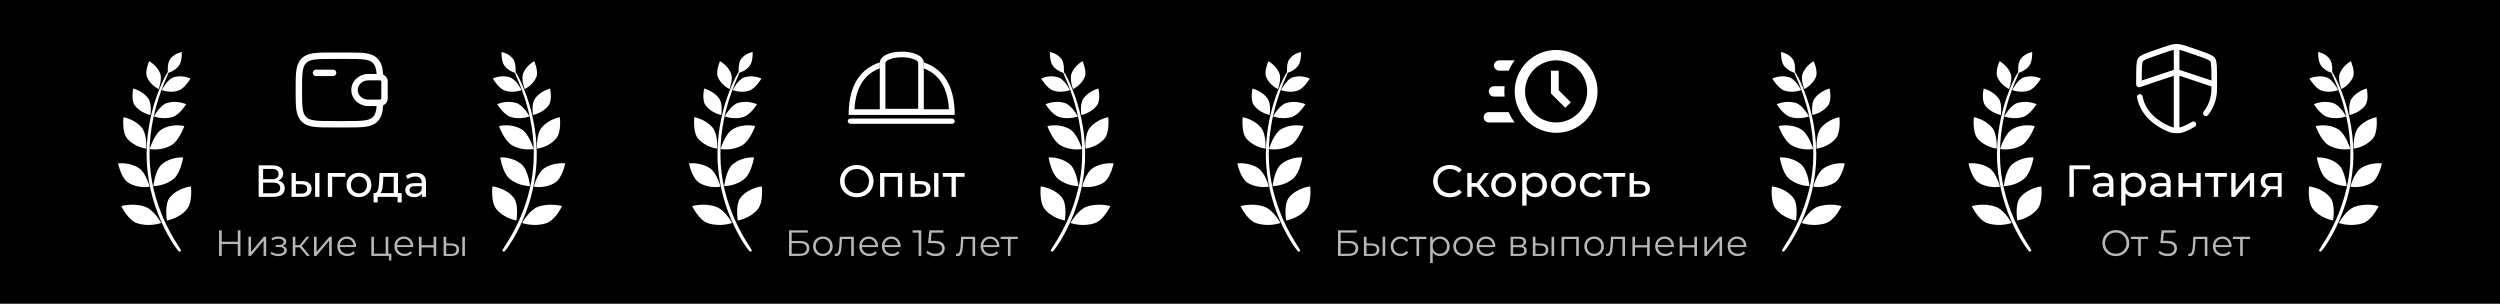 <svg xmlns="http://www.w3.org/2000/svg" width="889" height="108" viewBox="0 0 889 108" fill="none"><rect width="889" height="108" fill="black"></rect><g clip-path="url(#clip0_1441_615)"><path d="M60.044 25.323C60.086 25.346 60.064 25.65 59.411 27.142C59.003 28.076 57.656 31.058 56.411 34.909C54.533 40.713 52.73 48.849 53.282 58.07C53.296 58.294 53.31 58.517 53.326 58.738C53.908 66.795 56.31 74.195 59.382 80.416C61.144 83.984 62.841 86.569 63.536 87.641C64.326 88.859 64.404 89.046 64.325 89.171C64.287 89.232 64.154 89.333 64.128 89.353C64.1 89.374 63.971 89.474 63.898 89.493C63.75 89.532 63.529 89.427 62.643 88.229C61.826 87.122 60.136 84.603 58.326 80.909C55.217 74.561 52.862 67.017 52.273 58.81C52.258 58.585 52.242 58.358 52.228 58.129C51.674 48.752 53.564 40.472 55.564 34.641C56.944 30.616 58.31 27.934 58.887 26.895C59.729 25.379 60.017 25.307 60.044 25.323Z" fill="white"></path><path d="M57.52 32.018C57.52 32.018 60.453 33.241 63.468 32.215C65.731 31.444 67.751 27.932 67.751 27.932C67.751 27.932 64.917 26.496 61.735 27.488C59.454 28.2 57.52 32.018 57.52 32.018Z" fill="white"></path><path d="M59.69 25.924C59.69 25.924 62.108 25.403 63.644 23.335C64.797 21.782 64.651 18.5 64.651 18.5C64.651 18.5 62.208 18.832 60.549 20.954C59.36 22.475 59.69 25.924 59.69 25.924Z" fill="white"></path><path d="M53.036 21.761C53.036 21.761 55.806 23.229 56.939 26.047C57.79 28.162 56.428 31.668 56.428 31.668C56.428 31.668 53.561 30.395 52.296 27.474C51.39 25.379 53.036 21.761 53.036 21.761Z" fill="white"></path><path d="M54.727 41.39C54.727 41.39 58.015 42.684 61.394 41.598C63.931 40.783 66.194 37.067 66.194 37.067C66.194 37.067 63.018 35.548 59.452 36.598C56.895 37.35 54.727 41.39 54.727 41.39Z" fill="white"></path><path d="M47.4 31.481C47.4 31.481 50.78 32.327 52.694 34.962C54.131 36.939 53.484 40.886 53.484 40.886C53.484 40.886 50.044 40.265 47.962 37.555C46.468 35.612 47.4 31.481 47.4 31.481Z" fill="white"></path><path d="M53.231 52.98C53.231 52.98 57.292 53.797 60.959 51.634C63.713 50.01 65.544 44.848 65.544 44.848C65.544 44.848 61.564 43.724 57.673 45.887C54.883 47.438 53.231 52.98 53.231 52.98Z" fill="white"></path><path d="M43.909 41.664C43.909 41.664 47.938 42.348 50.456 45.458C52.347 47.792 52.03 52.851 52.03 52.851C52.03 52.851 47.957 52.458 45.234 49.272C43.281 46.988 43.909 41.664 43.909 41.664Z" fill="white"></path><path d="M54.537 66.173C54.537 66.173 58.683 66.252 61.883 63.473C64.285 61.386 65.117 55.985 65.117 55.985C65.117 55.985 60.994 55.589 57.574 58.408C55.122 60.429 54.537 66.173 54.537 66.173Z" fill="white"></path><path d="M42 58.097C42 58.097 46.053 57.568 49.416 59.794C51.94 61.465 53.2 66.383 53.2 66.383C53.2 66.383 49.195 67.203 45.614 64.964C43.046 63.359 42 58.097 42 58.097Z" fill="white"></path><path d="M59.359 78.41C59.359 78.41 63.868 77.672 66.538 74.302C68.542 71.772 67.903 66.285 67.903 66.285C67.903 66.285 63.329 66.707 60.432 70.159C58.356 72.635 59.359 78.41 59.359 78.41Z" fill="white"></path><path d="M43.143 73.289C43.143 73.289 47.487 72.001 51.688 73.546C54.842 74.707 57.332 79.291 57.332 79.291C57.332 79.291 53.106 80.856 48.662 79.339C45.475 78.252 43.143 73.289 43.143 73.289Z" fill="white"></path></g><path fill-rule="evenodd" clip-rule="evenodd" d="M118.369 18.674H123.108C125.907 18.674 128.125 18.674 129.859 18.907C131.644 19.148 133.089 19.654 134.23 20.793C135.637 22.201 136.087 24.087 136.25 26.534C137.128 26.919 137.792 27.737 137.864 28.773C137.871 28.866 137.871 28.965 137.871 29.056V34.944C137.871 35.035 137.871 35.134 137.865 35.225C137.792 36.261 137.128 37.08 136.25 37.467C136.087 39.913 135.637 41.798 134.23 43.207C133.089 44.346 131.644 44.852 129.859 45.092C128.123 45.325 125.907 45.325 123.108 45.325H118.369C115.57 45.325 113.352 45.325 111.618 45.092C109.833 44.852 108.388 44.346 107.247 43.207C106.108 42.066 105.602 40.621 105.362 38.836C105.129 37.1 105.129 34.884 105.129 32.085V31.915C105.129 29.116 105.129 26.898 105.362 25.163C105.602 23.379 106.108 21.933 107.247 20.793C108.388 19.654 109.833 19.148 111.618 18.907C113.354 18.674 115.57 18.674 118.369 18.674ZM133.939 37.711H130.988C127.721 37.711 124.925 35.231 124.925 32C124.925 28.768 127.721 26.289 130.986 26.289H133.938C133.764 24.247 133.373 23.167 132.613 22.409C131.969 21.764 131.085 21.378 129.553 21.172C127.989 20.962 125.926 20.959 123.021 20.959H118.453C115.548 20.959 113.486 20.962 111.919 21.172C110.389 21.378 109.506 21.764 108.861 22.409C108.217 23.053 107.83 23.936 107.625 25.468C107.415 27.034 107.412 29.096 107.412 32C107.412 34.904 107.415 36.966 107.625 38.533C107.83 40.064 108.217 40.947 108.861 41.591C109.506 42.235 110.389 42.622 111.921 42.828C113.486 43.038 115.548 43.041 118.453 43.041H123.021C125.926 43.041 127.989 43.038 129.555 42.828C131.085 42.622 131.969 42.235 132.613 41.591C133.373 40.833 133.766 39.755 133.939 37.711ZM111.22 25.908C111.22 25.605 111.341 25.315 111.555 25.101C111.769 24.886 112.06 24.766 112.363 24.766H118.454C118.757 24.766 119.048 24.886 119.262 25.101C119.476 25.315 119.596 25.605 119.596 25.908C119.596 26.211 119.476 26.502 119.262 26.716C119.048 26.93 118.757 27.05 118.454 27.05H112.363C112.06 27.05 111.769 26.93 111.555 26.716C111.341 26.502 111.22 26.211 111.22 25.908ZM135.091 28.573H130.988C128.819 28.573 127.209 30.186 127.209 32C127.209 33.814 128.819 35.426 130.986 35.426H135.126C135.439 35.407 135.575 35.195 135.586 35.067V28.933C135.575 28.805 135.439 28.593 135.126 28.575H135.089L135.091 28.573Z" fill="white"></path><path d="M91.978 70V58.8H96.794C98.01 58.8 98.965 59.045 99.658 59.536C100.352 60.027 100.698 60.741 100.698 61.68C100.698 62.597 100.368 63.301 99.706 63.792C99.045 64.272 98.176 64.512 97.098 64.512L97.386 64.032C98.634 64.032 99.589 64.283 100.25 64.784C100.922 65.275 101.258 65.995 101.258 66.944C101.258 67.904 100.906 68.656 100.202 69.2C99.509 69.733 98.474 70 97.098 70H91.978ZM93.562 68.736H97.066C97.92 68.736 98.56 68.581 98.986 68.272C99.424 67.952 99.642 67.467 99.642 66.816C99.642 66.165 99.424 65.691 98.986 65.392C98.56 65.093 97.92 64.944 97.066 64.944H93.562V68.736ZM93.562 63.728H96.682C97.461 63.728 98.053 63.573 98.458 63.264C98.874 62.955 99.082 62.501 99.082 61.904C99.082 61.296 98.874 60.837 98.458 60.528C98.053 60.219 97.461 60.064 96.682 60.064H93.562V63.728ZM112.06 70V61.52H113.596V70H112.06ZM107.5 64.4C108.577 64.411 109.393 64.656 109.948 65.136C110.513 65.616 110.796 66.293 110.796 67.168C110.796 68.085 110.486 68.795 109.868 69.296C109.26 69.787 108.385 70.027 107.244 70.016L103.676 70V61.52H105.212V64.384L107.5 64.4ZM107.132 68.848C107.814 68.859 108.337 68.72 108.7 68.432C109.062 68.144 109.244 67.717 109.244 67.152C109.244 66.597 109.062 66.192 108.7 65.936C108.348 65.68 107.825 65.547 107.132 65.536L105.212 65.504V68.832L107.132 68.848ZM116.582 70V61.52H122.822V62.864H117.75L118.118 62.512V70H116.582ZM127.651 70.096C126.798 70.096 126.041 69.909 125.379 69.536C124.718 69.163 124.195 68.651 123.811 68C123.427 67.339 123.235 66.592 123.235 65.76C123.235 64.917 123.427 64.171 123.811 63.52C124.195 62.869 124.718 62.363 125.379 62C126.041 61.627 126.798 61.44 127.651 61.44C128.494 61.44 129.246 61.627 129.907 62C130.579 62.363 131.102 62.869 131.475 63.52C131.859 64.16 132.051 64.907 132.051 65.76C132.051 66.603 131.859 67.349 131.475 68C131.102 68.651 130.579 69.163 129.907 69.536C129.246 69.909 128.494 70.096 127.651 70.096ZM127.651 68.752C128.195 68.752 128.681 68.629 129.107 68.384C129.545 68.139 129.886 67.792 130.131 67.344C130.377 66.885 130.499 66.357 130.499 65.76C130.499 65.152 130.377 64.629 130.131 64.192C129.886 63.744 129.545 63.397 129.107 63.152C128.681 62.907 128.195 62.784 127.651 62.784C127.107 62.784 126.622 62.907 126.195 63.152C125.769 63.397 125.427 63.744 125.171 64.192C124.915 64.629 124.787 65.152 124.787 65.76C124.787 66.357 124.915 66.885 125.171 67.344C125.427 67.792 125.769 68.139 126.195 68.384C126.622 68.629 127.107 68.752 127.651 68.752ZM139.999 69.28V62.864H136.319L136.239 64.496C136.217 65.029 136.18 65.547 136.127 66.048C136.084 66.539 136.009 66.992 135.903 67.408C135.807 67.824 135.663 68.165 135.471 68.432C135.279 68.699 135.023 68.864 134.703 68.928L133.183 68.656C133.513 68.667 133.78 68.56 133.983 68.336C134.185 68.101 134.34 67.781 134.447 67.376C134.564 66.971 134.649 66.512 134.703 66C134.756 65.477 134.799 64.939 134.831 64.384L134.959 61.52H141.535V69.28H139.999ZM132.847 71.968V68.656H142.831V71.968H141.391V70H134.303V71.968H132.847ZM150.032 70V68.208L149.952 67.872V64.816C149.952 64.165 149.76 63.664 149.376 63.312C149.002 62.949 148.437 62.768 147.68 62.768C147.178 62.768 146.688 62.853 146.208 63.024C145.728 63.184 145.322 63.403 144.992 63.68L144.352 62.528C144.789 62.176 145.312 61.909 145.92 61.728C146.538 61.536 147.184 61.44 147.856 61.44C149.018 61.44 149.914 61.723 150.544 62.288C151.173 62.853 151.488 63.717 151.488 64.88V70H150.032ZM147.248 70.096C146.618 70.096 146.064 69.989 145.584 69.776C145.114 69.563 144.752 69.269 144.496 68.896C144.24 68.512 144.112 68.08 144.112 67.6C144.112 67.141 144.218 66.725 144.432 66.352C144.656 65.979 145.013 65.68 145.504 65.456C146.005 65.232 146.677 65.12 147.52 65.12H150.208V66.224H147.584C146.816 66.224 146.298 66.352 146.032 66.608C145.765 66.864 145.632 67.173 145.632 67.536C145.632 67.952 145.797 68.288 146.128 68.544C146.458 68.789 146.917 68.912 147.504 68.912C148.08 68.912 148.581 68.784 149.008 68.528C149.445 68.272 149.76 67.899 149.952 67.408L150.256 68.464C150.053 68.965 149.696 69.365 149.184 69.664C148.672 69.952 148.026 70.096 147.248 70.096Z" fill="white"></path><path d="M84.552 81.9H85.501V91H84.552V81.9ZM78.858 91H77.896V81.9H78.858V91ZM84.643 86.801H78.754V85.956H84.643V86.801ZM88.352 91V84.175H89.275V89.596L93.838 84.175H94.657V91H93.734V85.566L89.184 91H88.352ZM98.995 91.078C98.501 91.078 98.011 91.009 97.526 90.87C97.041 90.731 96.612 90.519 96.239 90.233L96.538 89.544C96.868 89.787 97.249 89.973 97.682 90.103C98.115 90.224 98.544 90.285 98.969 90.285C99.394 90.276 99.762 90.216 100.074 90.103C100.386 89.99 100.629 89.834 100.802 89.635C100.975 89.436 101.062 89.21 101.062 88.959C101.062 88.595 100.897 88.313 100.568 88.114C100.239 87.906 99.788 87.802 99.216 87.802H98.046V87.126H99.151C99.489 87.126 99.788 87.083 100.048 86.996C100.308 86.909 100.507 86.784 100.646 86.619C100.793 86.454 100.867 86.259 100.867 86.034C100.867 85.791 100.78 85.583 100.607 85.41C100.442 85.237 100.213 85.107 99.918 85.02C99.624 84.933 99.29 84.89 98.917 84.89C98.579 84.899 98.228 84.951 97.864 85.046C97.5 85.133 97.141 85.267 96.785 85.449L96.525 84.734C96.924 84.526 97.318 84.37 97.708 84.266C98.107 84.153 98.505 84.097 98.904 84.097C99.45 84.08 99.94 84.145 100.373 84.292C100.815 84.439 101.166 84.652 101.426 84.929C101.686 85.198 101.816 85.523 101.816 85.904C101.816 86.242 101.712 86.537 101.504 86.788C101.296 87.039 101.019 87.234 100.672 87.373C100.325 87.512 99.931 87.581 99.489 87.581L99.528 87.334C100.308 87.334 100.915 87.486 101.348 87.789C101.79 88.092 102.011 88.504 102.011 89.024C102.011 89.431 101.877 89.791 101.608 90.103C101.339 90.406 100.975 90.645 100.516 90.818C100.065 90.991 99.558 91.078 98.995 91.078ZM109.111 91L106.303 87.62L107.07 87.165L110.203 91H109.111ZM104.106 91V84.175H105.029V91H104.106ZM104.743 87.958V87.165H106.94V87.958H104.743ZM107.148 87.685L106.29 87.555L109.007 84.175H110.008L107.148 87.685ZM111.66 91V84.175H112.583V89.596L117.146 84.175H117.965V91H117.042V85.566L112.492 91H111.66ZM123.535 91.065C122.825 91.065 122.201 90.918 121.663 90.623C121.126 90.32 120.706 89.908 120.402 89.388C120.099 88.859 119.947 88.257 119.947 87.581C119.947 86.905 120.09 86.307 120.376 85.787C120.671 85.267 121.07 84.86 121.572 84.565C122.084 84.262 122.656 84.11 123.288 84.11C123.93 84.11 124.497 84.257 124.991 84.552C125.494 84.838 125.888 85.245 126.174 85.774C126.46 86.294 126.603 86.896 126.603 87.581C126.603 87.624 126.599 87.672 126.59 87.724C126.59 87.767 126.59 87.815 126.59 87.867H120.649V87.178H126.096L125.732 87.451C125.732 86.957 125.624 86.519 125.407 86.138C125.199 85.748 124.913 85.445 124.549 85.228C124.185 85.011 123.765 84.903 123.288 84.903C122.82 84.903 122.4 85.011 122.027 85.228C121.655 85.445 121.364 85.748 121.156 86.138C120.948 86.528 120.844 86.974 120.844 87.477V87.62C120.844 88.14 120.957 88.599 121.182 88.998C121.416 89.388 121.737 89.696 122.144 89.921C122.56 90.138 123.033 90.246 123.561 90.246C123.977 90.246 124.363 90.172 124.718 90.025C125.082 89.878 125.394 89.652 125.654 89.349L126.174 89.947C125.871 90.311 125.49 90.588 125.03 90.779C124.58 90.97 124.081 91.065 123.535 91.065ZM132.049 91V84.175H132.972V90.194H137.145V84.175H138.068V91H132.049ZM138.302 92.651V90.922L138.536 91H137.145V90.194H139.173V92.651H138.302ZM143.861 91.065C143.15 91.065 142.526 90.918 141.989 90.623C141.451 90.32 141.031 89.908 140.728 89.388C140.424 88.859 140.273 88.257 140.273 87.581C140.273 86.905 140.416 86.307 140.702 85.787C140.996 85.267 141.395 84.86 141.898 84.565C142.409 84.262 142.981 84.11 143.614 84.11C144.255 84.11 144.823 84.257 145.317 84.552C145.819 84.838 146.214 85.245 146.5 85.774C146.786 86.294 146.929 86.896 146.929 87.581C146.929 87.624 146.924 87.672 146.916 87.724C146.916 87.767 146.916 87.815 146.916 87.867H140.975V87.178H146.422L146.058 87.451C146.058 86.957 145.949 86.519 145.733 86.138C145.525 85.748 145.239 85.445 144.875 85.228C144.511 85.011 144.09 84.903 143.614 84.903C143.146 84.903 142.725 85.011 142.353 85.228C141.98 85.445 141.69 85.748 141.482 86.138C141.274 86.528 141.17 86.974 141.17 87.477V87.62C141.17 88.14 141.282 88.599 141.508 88.998C141.742 89.388 142.062 89.696 142.47 89.921C142.886 90.138 143.358 90.246 143.887 90.246C144.303 90.246 144.688 90.172 145.044 90.025C145.408 89.878 145.72 89.652 145.98 89.349L146.5 89.947C146.196 90.311 145.815 90.588 145.356 90.779C144.905 90.97 144.407 91.065 143.861 91.065ZM148.972 91V84.175H149.895V87.191H154.198V84.175H155.121V91H154.198V87.984H149.895V91H148.972ZM164.4 91V84.175H165.323V91H164.4ZM160.617 86.58C161.475 86.589 162.129 86.779 162.58 87.152C163.031 87.525 163.256 88.062 163.256 88.764C163.256 89.492 163.013 90.051 162.528 90.441C162.043 90.831 161.349 91.022 160.448 91.013L157.744 91V84.175H158.667V86.554L160.617 86.58ZM160.383 90.311C161.024 90.32 161.505 90.194 161.826 89.934C162.155 89.665 162.32 89.275 162.32 88.764C162.32 88.253 162.16 87.88 161.839 87.646C161.518 87.403 161.033 87.278 160.383 87.269L158.667 87.243V90.285L160.383 90.311Z" fill="#B8B8B8"></path><g clip-path="url(#clip1_1441_615)"><path d="M182.956 25.323C182.914 25.346 182.936 25.65 183.589 27.142C183.997 28.076 185.344 31.058 186.589 34.909C188.467 40.713 190.27 48.849 189.718 58.07C189.704 58.294 189.69 58.517 189.674 58.738C189.092 66.795 186.69 74.195 183.618 80.416C181.856 83.984 180.159 86.569 179.464 87.641C178.674 88.859 178.596 89.046 178.675 89.171C178.713 89.232 178.845 89.333 178.872 89.353C178.9 89.374 179.029 89.474 179.102 89.493C179.25 89.532 179.471 89.427 180.357 88.229C181.174 87.122 182.864 84.603 184.674 80.909C187.783 74.561 190.138 67.017 190.727 58.81C190.742 58.585 190.758 58.358 190.772 58.129C191.326 48.752 189.436 40.472 187.436 34.641C186.056 30.616 184.69 27.934 184.113 26.895C183.271 25.379 182.983 25.307 182.956 25.323Z" fill="white"></path><path d="M185.48 32.018C185.48 32.018 182.547 33.241 179.532 32.215C177.269 31.444 175.249 27.932 175.249 27.932C175.249 27.932 178.083 26.496 181.265 27.488C183.546 28.2 185.48 32.018 185.48 32.018Z" fill="white"></path><path d="M183.31 25.924C183.31 25.924 180.891 25.403 179.356 23.335C178.203 21.782 178.349 18.5 178.349 18.5C178.349 18.5 180.792 18.832 182.451 20.954C183.64 22.475 183.31 25.924 183.31 25.924Z" fill="white"></path><path d="M189.964 21.761C189.964 21.761 187.194 23.229 186.061 26.047C185.21 28.162 186.572 31.668 186.572 31.668C186.572 31.668 189.439 30.395 190.704 27.474C191.61 25.379 189.964 21.761 189.964 21.761Z" fill="white"></path><path d="M188.273 41.39C188.273 41.39 184.985 42.684 181.606 41.598C179.069 40.783 176.806 37.067 176.806 37.067C176.806 37.067 179.982 35.548 183.548 36.598C186.105 37.35 188.273 41.39 188.273 41.39Z" fill="white"></path><path d="M195.6 31.481C195.6 31.481 192.22 32.327 190.306 34.962C188.869 36.939 189.516 40.886 189.516 40.886C189.516 40.886 192.956 40.265 195.039 37.555C196.532 35.612 195.6 31.481 195.6 31.481Z" fill="white"></path><path d="M189.769 52.98C189.769 52.98 185.708 53.797 182.04 51.634C179.287 50.01 177.456 44.848 177.456 44.848C177.456 44.848 181.436 43.724 185.327 45.887C188.117 47.438 189.769 52.98 189.769 52.98Z" fill="white"></path><path d="M199.091 41.664C199.091 41.664 195.063 42.348 192.544 45.458C190.653 47.792 190.97 52.851 190.97 52.851C190.97 52.851 195.043 52.458 197.766 49.272C199.719 46.988 199.091 41.664 199.091 41.664Z" fill="white"></path><path d="M188.463 66.173C188.463 66.173 184.317 66.252 181.117 63.473C178.715 61.386 177.883 55.985 177.883 55.985C177.883 55.985 182.006 55.589 185.426 58.408C187.878 60.429 188.463 66.173 188.463 66.173Z" fill="white"></path><path d="M201 58.097C201 58.097 196.947 57.568 193.584 59.794C191.06 61.465 189.8 66.383 189.8 66.383C189.8 66.383 193.805 67.203 197.386 64.964C199.954 63.359 201 58.097 201 58.097Z" fill="white"></path><path d="M183.64 78.41C183.64 78.41 179.132 77.672 176.462 74.302C174.458 71.772 175.097 66.285 175.097 66.285C175.097 66.285 179.671 66.707 182.568 70.159C184.644 72.635 183.64 78.41 183.64 78.41Z" fill="white"></path><path d="M199.857 73.289C199.857 73.289 195.513 72.001 191.312 73.546C188.158 74.707 185.668 79.291 185.668 79.291C185.668 79.291 189.893 80.856 194.338 79.339C197.525 78.252 199.857 73.289 199.857 73.289Z" fill="white"></path></g><g clip-path="url(#clip2_1441_615)"><path d="M263.044 25.323C263.086 25.346 263.064 25.65 262.411 27.142C262.003 28.076 260.656 31.058 259.411 34.909C257.533 40.713 255.73 48.849 256.282 58.07C256.296 58.294 256.31 58.517 256.326 58.738C256.908 66.795 259.31 74.195 262.382 80.416C264.144 83.984 265.841 86.569 266.536 87.641C267.326 88.859 267.404 89.046 267.325 89.171C267.287 89.232 267.155 89.333 267.128 89.353C267.1 89.374 266.971 89.474 266.898 89.493C266.75 89.532 266.529 89.427 265.643 88.229C264.826 87.122 263.136 84.603 261.326 80.909C258.217 74.561 255.862 67.017 255.273 58.81C255.258 58.585 255.242 58.358 255.228 58.129C254.674 48.752 256.564 40.472 258.564 34.641C259.944 30.616 261.31 27.934 261.887 26.895C262.729 25.379 263.017 25.307 263.044 25.323Z" fill="white"></path><path d="M260.52 32.018C260.52 32.018 263.453 33.241 266.468 32.215C268.731 31.444 270.751 27.932 270.751 27.932C270.751 27.932 267.917 26.496 264.735 27.488C262.454 28.2 260.52 32.018 260.52 32.018Z" fill="white"></path><path d="M262.69 25.924C262.69 25.924 265.109 25.403 266.644 23.335C267.797 21.782 267.651 18.5 267.651 18.5C267.651 18.5 265.208 18.832 263.549 20.954C262.36 22.475 262.69 25.924 262.69 25.924Z" fill="white"></path><path d="M256.036 21.761C256.036 21.761 258.806 23.229 259.939 26.047C260.79 28.162 259.428 31.668 259.428 31.668C259.428 31.668 256.561 30.395 255.296 27.474C254.39 25.379 256.036 21.761 256.036 21.761Z" fill="white"></path><path d="M257.727 41.39C257.727 41.39 261.015 42.684 264.394 41.598C266.931 40.783 269.194 37.067 269.194 37.067C269.194 37.067 266.018 35.548 262.452 36.598C259.895 37.35 257.727 41.39 257.727 41.39Z" fill="white"></path><path d="M250.4 31.481C250.4 31.481 253.78 32.327 255.694 34.962C257.131 36.939 256.484 40.886 256.484 40.886C256.484 40.886 253.044 40.265 250.961 37.555C249.468 35.612 250.4 31.481 250.4 31.481Z" fill="white"></path><path d="M256.231 52.98C256.231 52.98 260.292 53.797 263.96 51.634C266.713 50.01 268.544 44.848 268.544 44.848C268.544 44.848 264.564 43.724 260.673 45.887C257.883 47.438 256.231 52.98 256.231 52.98Z" fill="white"></path><path d="M246.909 41.664C246.909 41.664 250.937 42.348 253.456 45.458C255.347 47.792 255.03 52.851 255.03 52.851C255.03 52.851 250.957 52.458 248.234 49.272C246.281 46.988 246.909 41.664 246.909 41.664Z" fill="white"></path><path d="M257.537 66.173C257.537 66.173 261.683 66.252 264.883 63.473C267.285 61.386 268.117 55.985 268.117 55.985C268.117 55.985 263.994 55.589 260.574 58.408C258.122 60.429 257.537 66.173 257.537 66.173Z" fill="white"></path><path d="M245 58.097C245 58.097 249.053 57.568 252.416 59.794C254.94 61.465 256.2 66.383 256.2 66.383C256.2 66.383 252.195 67.203 248.614 64.964C246.046 63.359 245 58.097 245 58.097Z" fill="white"></path><path d="M262.36 78.41C262.36 78.41 266.868 77.672 269.538 74.302C271.542 71.772 270.903 66.285 270.903 66.285C270.903 66.285 266.329 66.707 263.432 70.159C261.356 72.635 262.36 78.41 262.36 78.41Z" fill="white"></path><path d="M246.143 73.289C246.143 73.289 250.487 72.001 254.688 73.546C257.842 74.707 260.332 79.291 260.332 79.291C260.332 79.291 256.107 80.856 251.662 79.339C248.475 78.252 246.143 73.289 246.143 73.289Z" fill="white"></path></g><path fill-rule="evenodd" clip-rule="evenodd" d="M312.852 24.297V22.177C305.344 24.645 302.26 30.982 301.83 38.864C301.794 39.52 301.777 40.188 301.777 40.864H303.777H337.5H339.5C339.5 40.188 339.483 39.52 339.447 38.864C339.019 31.01 335.955 24.691 328.507 22.205V24.328C330.805 25.206 332.532 26.495 333.823 28.049C336.033 30.709 337.186 34.407 337.444 38.864H303.833C304.091 34.407 305.244 30.709 307.454 28.049C308.76 26.477 310.513 25.175 312.852 24.297Z" fill="white"></path><path d="M313.852 39.683V22.342C313.852 21.604 314.38 20.871 315.709 20.271C317.009 19.683 318.815 19.365 320.679 19.365C322.543 19.365 324.349 19.683 325.649 20.271C326.978 20.871 327.507 21.604 327.507 22.342V39.683H313.852Z" stroke="white" stroke-width="2"></path><rect x="301.452" y="42.16" width="38.048" height="1.865" rx="0.933" fill="white"></rect><path d="M304.69 70.128C303.837 70.128 303.042 69.984 302.306 69.696C301.581 69.408 300.952 69.008 300.418 68.496C299.885 67.973 299.469 67.365 299.17 66.672C298.872 65.979 298.722 65.221 298.722 64.4C298.722 63.579 298.872 62.821 299.17 62.128C299.469 61.435 299.885 60.832 300.418 60.32C300.952 59.797 301.581 59.392 302.306 59.104C303.032 58.816 303.826 58.672 304.69 58.672C305.544 58.672 306.328 58.816 307.042 59.104C307.768 59.381 308.397 59.781 308.93 60.304C309.474 60.816 309.89 61.419 310.178 62.112C310.477 62.805 310.626 63.568 310.626 64.4C310.626 65.232 310.477 65.995 310.178 66.688C309.89 67.381 309.474 67.989 308.93 68.512C308.397 69.024 307.768 69.424 307.042 69.712C306.328 69.989 305.544 70.128 304.69 70.128ZM304.69 68.704C305.309 68.704 305.88 68.597 306.402 68.384C306.936 68.171 307.394 67.872 307.778 67.488C308.173 67.093 308.477 66.635 308.69 66.112C308.914 65.589 309.026 65.019 309.026 64.4C309.026 63.781 308.914 63.211 308.69 62.688C308.477 62.165 308.173 61.712 307.778 61.328C307.394 60.933 306.936 60.629 306.402 60.416C305.88 60.203 305.309 60.096 304.69 60.096C304.061 60.096 303.48 60.203 302.946 60.416C302.424 60.629 301.965 60.933 301.57 61.328C301.176 61.712 300.866 62.165 300.642 62.688C300.429 63.211 300.322 63.781 300.322 64.4C300.322 65.019 300.429 65.589 300.642 66.112C300.866 66.635 301.176 67.093 301.57 67.488C301.965 67.872 302.424 68.171 302.946 68.384C303.48 68.597 304.061 68.704 304.69 68.704ZM312.957 70V61.52H320.813V70H319.277V62.48L319.645 62.864H314.125L314.493 62.48V70H312.957ZM332.169 70V61.52H333.705V70H332.169ZM327.609 64.4C328.686 64.411 329.502 64.656 330.057 65.136C330.622 65.616 330.905 66.293 330.905 67.168C330.905 68.085 330.596 68.795 329.977 69.296C329.369 69.787 328.494 70.027 327.353 70.016L323.785 70V61.52H325.321V64.384L327.609 64.4ZM327.241 68.848C327.924 68.859 328.446 68.72 328.809 68.432C329.172 68.144 329.353 67.717 329.353 67.152C329.353 66.597 329.172 66.192 328.809 65.936C328.457 65.68 327.934 65.547 327.241 65.536L325.321 65.504V68.832L327.241 68.848ZM338.371 70V62.464L338.755 62.864H335.267V61.52H343.011V62.864H339.539L339.907 62.464V70H338.371Z" fill="white"></path><path d="M280.584 91V81.9H287.24V82.719H281.533V85.696H284.51C285.584 85.696 286.399 85.917 286.954 86.359C287.517 86.792 287.799 87.434 287.799 88.283C287.799 89.158 287.495 89.83 286.889 90.298C286.291 90.766 285.428 91 284.302 91H280.584ZM281.533 90.233H284.289C285.129 90.233 285.762 90.073 286.187 89.752C286.62 89.423 286.837 88.946 286.837 88.322C286.837 87.083 285.987 86.463 284.289 86.463H281.533V90.233ZM292.603 91.065C291.945 91.065 291.351 90.918 290.822 90.623C290.302 90.32 289.891 89.908 289.587 89.388C289.284 88.859 289.132 88.257 289.132 87.581C289.132 86.896 289.284 86.294 289.587 85.774C289.891 85.254 290.302 84.847 290.822 84.552C291.342 84.257 291.936 84.11 292.603 84.11C293.279 84.11 293.877 84.257 294.397 84.552C294.926 84.847 295.338 85.254 295.632 85.774C295.936 86.294 296.087 86.896 296.087 87.581C296.087 88.257 295.936 88.859 295.632 89.388C295.338 89.908 294.926 90.32 294.397 90.623C293.869 90.918 293.271 91.065 292.603 91.065ZM292.603 90.246C293.097 90.246 293.535 90.138 293.916 89.921C294.298 89.696 294.597 89.384 294.813 88.985C295.039 88.578 295.151 88.11 295.151 87.581C295.151 87.044 295.039 86.576 294.813 86.177C294.597 85.778 294.298 85.471 293.916 85.254C293.535 85.029 293.102 84.916 292.616 84.916C292.131 84.916 291.698 85.029 291.316 85.254C290.935 85.471 290.632 85.778 290.406 86.177C290.181 86.576 290.068 87.044 290.068 87.581C290.068 88.11 290.181 88.578 290.406 88.985C290.632 89.384 290.935 89.696 291.316 89.921C291.698 90.138 292.127 90.246 292.603 90.246ZM296.774 90.987L296.839 90.194C296.9 90.203 296.956 90.216 297.008 90.233C297.069 90.242 297.121 90.246 297.164 90.246C297.441 90.246 297.662 90.142 297.827 89.934C298 89.726 298.13 89.449 298.217 89.102C298.304 88.755 298.364 88.365 298.399 87.932C298.434 87.49 298.464 87.048 298.49 86.606L298.607 84.175H303.612V91H302.689V84.708L302.923 84.981H299.205L299.426 84.695L299.322 86.671C299.296 87.26 299.248 87.824 299.179 88.361C299.118 88.898 299.019 89.371 298.88 89.778C298.75 90.185 298.568 90.506 298.334 90.74C298.1 90.965 297.801 91.078 297.437 91.078C297.333 91.078 297.225 91.069 297.112 91.052C297.008 91.035 296.895 91.013 296.774 90.987ZM309.161 91.065C308.45 91.065 307.826 90.918 307.289 90.623C306.752 90.32 306.331 89.908 306.028 89.388C305.725 88.859 305.573 88.257 305.573 87.581C305.573 86.905 305.716 86.307 306.002 85.787C306.297 85.267 306.695 84.86 307.198 84.565C307.709 84.262 308.281 84.11 308.914 84.11C309.555 84.11 310.123 84.257 310.617 84.552C311.12 84.838 311.514 85.245 311.8 85.774C312.086 86.294 312.229 86.896 312.229 87.581C312.229 87.624 312.225 87.672 312.216 87.724C312.216 87.767 312.216 87.815 312.216 87.867H306.275V87.178H311.722L311.358 87.451C311.358 86.957 311.25 86.519 311.033 86.138C310.825 85.748 310.539 85.445 310.175 85.228C309.811 85.011 309.391 84.903 308.914 84.903C308.446 84.903 308.026 85.011 307.653 85.228C307.28 85.445 306.99 85.748 306.782 86.138C306.574 86.528 306.47 86.974 306.47 87.477V87.62C306.47 88.14 306.583 88.599 306.808 88.998C307.042 89.388 307.363 89.696 307.77 89.921C308.186 90.138 308.658 90.246 309.187 90.246C309.603 90.246 309.989 90.172 310.344 90.025C310.708 89.878 311.02 89.652 311.28 89.349L311.8 89.947C311.497 90.311 311.115 90.588 310.656 90.779C310.205 90.97 309.707 91.065 309.161 91.065ZM317.197 91.065C316.486 91.065 315.862 90.918 315.325 90.623C314.788 90.32 314.367 89.908 314.064 89.388C313.761 88.859 313.609 88.257 313.609 87.581C313.609 86.905 313.752 86.307 314.038 85.787C314.333 85.267 314.731 84.86 315.234 84.565C315.745 84.262 316.317 84.11 316.95 84.11C317.591 84.11 318.159 84.257 318.653 84.552C319.156 84.838 319.55 85.245 319.836 85.774C320.122 86.294 320.265 86.896 320.265 87.581C320.265 87.624 320.261 87.672 320.252 87.724C320.252 87.767 320.252 87.815 320.252 87.867H314.311V87.178H319.758L319.394 87.451C319.394 86.957 319.286 86.519 319.069 86.138C318.861 85.748 318.575 85.445 318.211 85.228C317.847 85.011 317.427 84.903 316.95 84.903C316.482 84.903 316.062 85.011 315.689 85.228C315.316 85.445 315.026 85.748 314.818 86.138C314.61 86.528 314.506 86.974 314.506 87.477V87.62C314.506 88.14 314.619 88.599 314.844 88.998C315.078 89.388 315.399 89.696 315.806 89.921C316.222 90.138 316.694 90.246 317.223 90.246C317.639 90.246 318.025 90.172 318.38 90.025C318.744 89.878 319.056 89.652 319.316 89.349L319.836 89.947C319.533 90.311 319.151 90.588 318.692 90.779C318.241 90.97 317.743 91.065 317.197 91.065ZM326.659 91V82.29L327.075 82.732H324.514V81.9H327.595V91H326.659ZM332.644 91.078C331.994 91.078 331.374 90.974 330.785 90.766C330.195 90.549 329.727 90.263 329.381 89.908L329.836 89.167C330.122 89.47 330.512 89.722 331.006 89.921C331.508 90.12 332.05 90.22 332.631 90.22C333.402 90.22 333.987 90.051 334.386 89.713C334.793 89.366 334.997 88.916 334.997 88.361C334.997 87.971 334.901 87.637 334.711 87.36C334.529 87.074 334.217 86.853 333.775 86.697C333.333 86.541 332.726 86.463 331.955 86.463H330.018L330.486 81.9H335.465V82.732H330.863L331.344 82.277L330.941 86.099L330.46 85.631H332.163C333.081 85.631 333.818 85.744 334.373 85.969C334.927 86.194 335.326 86.511 335.569 86.918C335.82 87.317 335.946 87.785 335.946 88.322C335.946 88.833 335.824 89.301 335.582 89.726C335.339 90.142 334.975 90.471 334.49 90.714C334.004 90.957 333.389 91.078 332.644 91.078ZM339.925 90.987L339.99 90.194C340.051 90.203 340.107 90.216 340.159 90.233C340.22 90.242 340.272 90.246 340.315 90.246C340.593 90.246 340.814 90.142 340.978 89.934C341.152 89.726 341.282 89.449 341.368 89.102C341.455 88.755 341.516 88.365 341.55 87.932C341.585 87.49 341.615 87.048 341.641 86.606L341.758 84.175H346.763V91H345.84V84.708L346.074 84.981H342.356L342.577 84.695L342.473 86.671C342.447 87.26 342.4 87.824 342.33 88.361C342.27 88.898 342.17 89.371 342.031 89.778C341.901 90.185 341.719 90.506 341.485 90.74C341.251 90.965 340.952 91.078 340.588 91.078C340.484 91.078 340.376 91.069 340.263 91.052C340.159 91.035 340.047 91.013 339.925 90.987ZM352.312 91.065C351.602 91.065 350.978 90.918 350.44 90.623C349.903 90.32 349.483 89.908 349.179 89.388C348.876 88.859 348.724 88.257 348.724 87.581C348.724 86.905 348.867 86.307 349.153 85.787C349.448 85.267 349.847 84.86 350.349 84.565C350.861 84.262 351.433 84.11 352.065 84.11C352.707 84.11 353.274 84.257 353.768 84.552C354.271 84.838 354.665 85.245 354.951 85.774C355.237 86.294 355.38 86.896 355.38 87.581C355.38 87.624 355.376 87.672 355.367 87.724C355.367 87.767 355.367 87.815 355.367 87.867H349.426V87.178H354.873L354.509 87.451C354.509 86.957 354.401 86.519 354.184 86.138C353.976 85.748 353.69 85.445 353.326 85.228C352.962 85.011 352.542 84.903 352.065 84.903C351.597 84.903 351.177 85.011 350.804 85.228C350.432 85.445 350.141 85.748 349.933 86.138C349.725 86.528 349.621 86.974 349.621 87.477V87.62C349.621 88.14 349.734 88.599 349.959 88.998C350.193 89.388 350.514 89.696 350.921 89.921C351.337 90.138 351.81 90.246 352.338 90.246C352.754 90.246 353.14 90.172 353.495 90.025C353.859 89.878 354.171 89.652 354.431 89.349L354.951 89.947C354.648 90.311 354.267 90.588 353.807 90.779C353.357 90.97 352.858 91.065 352.312 91.065ZM358.419 91V84.734L358.653 84.981H355.832V84.175H361.929V84.981H359.108L359.342 84.734V91H358.419Z" fill="#B8B8B8"></path><g clip-path="url(#clip3_1441_615)"><path d="M377.956 25.323C377.914 25.346 377.936 25.65 378.589 27.142C378.997 28.076 380.344 31.058 381.589 34.909C383.467 40.713 385.27 48.849 384.718 58.07C384.704 58.294 384.69 58.517 384.674 58.738C384.092 66.795 381.69 74.195 378.618 80.416C376.856 83.984 375.159 86.569 374.464 87.641C373.674 88.859 373.596 89.046 373.675 89.171C373.713 89.232 373.845 89.333 373.872 89.353C373.9 89.374 374.029 89.474 374.102 89.493C374.25 89.532 374.471 89.427 375.357 88.229C376.174 87.122 377.864 84.603 379.674 80.909C382.783 74.561 385.138 67.017 385.727 58.81C385.742 58.585 385.758 58.358 385.772 58.129C386.326 48.752 384.436 40.472 382.436 34.641C381.056 30.616 379.69 27.934 379.113 26.895C378.271 25.379 377.983 25.307 377.956 25.323Z" fill="white"></path><path d="M380.48 32.018C380.48 32.018 377.547 33.241 374.532 32.215C372.269 31.444 370.249 27.932 370.249 27.932C370.249 27.932 373.083 26.496 376.265 27.488C378.546 28.2 380.48 32.018 380.48 32.018Z" fill="white"></path><path d="M378.31 25.924C378.31 25.924 375.891 25.403 374.356 23.335C373.203 21.782 373.349 18.5 373.349 18.5C373.349 18.5 375.792 18.832 377.451 20.954C378.64 22.475 378.31 25.924 378.31 25.924Z" fill="white"></path><path d="M384.964 21.761C384.964 21.761 382.194 23.229 381.061 26.047C380.21 28.162 381.572 31.668 381.572 31.668C381.572 31.668 384.439 30.395 385.704 27.474C386.61 25.379 384.964 21.761 384.964 21.761Z" fill="white"></path><path d="M383.273 41.39C383.273 41.39 379.985 42.684 376.606 41.598C374.069 40.783 371.806 37.067 371.806 37.067C371.806 37.067 374.982 35.548 378.548 36.598C381.105 37.35 383.273 41.39 383.273 41.39Z" fill="white"></path><path d="M390.6 31.481C390.6 31.481 387.22 32.327 385.306 34.962C383.869 36.939 384.516 40.886 384.516 40.886C384.516 40.886 387.956 40.265 390.039 37.555C391.532 35.612 390.6 31.481 390.6 31.481Z" fill="white"></path><path d="M384.769 52.98C384.769 52.98 380.708 53.797 377.04 51.634C374.287 50.01 372.456 44.848 372.456 44.848C372.456 44.848 376.436 43.724 380.327 45.887C383.117 47.438 384.769 52.98 384.769 52.98Z" fill="white"></path><path d="M394.091 41.664C394.091 41.664 390.063 42.348 387.544 45.458C385.653 47.792 385.97 52.851 385.97 52.851C385.97 52.851 390.043 52.458 392.766 49.272C394.719 46.988 394.091 41.664 394.091 41.664Z" fill="white"></path><path d="M383.463 66.173C383.463 66.173 379.317 66.252 376.117 63.473C373.715 61.386 372.883 55.985 372.883 55.985C372.883 55.985 377.006 55.589 380.426 58.408C382.878 60.429 383.463 66.173 383.463 66.173Z" fill="white"></path><path d="M396 58.097C396 58.097 391.947 57.568 388.584 59.794C386.06 61.465 384.8 66.383 384.8 66.383C384.8 66.383 388.805 67.203 392.386 64.964C394.954 63.359 396 58.097 396 58.097Z" fill="white"></path><path d="M378.64 78.41C378.64 78.41 374.132 77.672 371.462 74.302C369.458 71.772 370.097 66.285 370.097 66.285C370.097 66.285 374.671 66.707 377.568 70.159C379.644 72.635 378.64 78.41 378.64 78.41Z" fill="white"></path><path d="M394.857 73.289C394.857 73.289 390.513 72.001 386.312 73.546C383.158 74.707 380.668 79.291 380.668 79.291C380.668 79.291 384.893 80.856 389.338 79.339C392.525 78.252 394.857 73.289 394.857 73.289Z" fill="white"></path></g><g clip-path="url(#clip4_1441_615)"><path d="M458.044 25.323C458.086 25.346 458.064 25.65 457.411 27.142C457.003 28.076 455.656 31.058 454.411 34.909C452.533 40.713 450.73 48.849 451.282 58.07C451.296 58.294 451.31 58.517 451.326 58.738C451.908 66.795 454.31 74.195 457.382 80.416C459.144 83.984 460.841 86.569 461.536 87.641C462.326 88.859 462.404 89.046 462.325 89.171C462.287 89.232 462.155 89.333 462.128 89.353C462.1 89.374 461.971 89.474 461.898 89.493C461.75 89.532 461.529 89.427 460.643 88.229C459.826 87.122 458.136 84.603 456.326 80.909C453.217 74.561 450.862 67.017 450.273 58.81C450.258 58.585 450.242 58.358 450.228 58.129C449.674 48.752 451.564 40.472 453.564 34.641C454.944 30.616 456.31 27.934 456.887 26.895C457.729 25.379 458.017 25.307 458.044 25.323Z" fill="white"></path><path d="M455.52 32.018C455.52 32.018 458.453 33.241 461.468 32.215C463.731 31.444 465.751 27.932 465.751 27.932C465.751 27.932 462.917 26.496 459.735 27.488C457.454 28.2 455.52 32.018 455.52 32.018Z" fill="white"></path><path d="M457.69 25.924C457.69 25.924 460.109 25.403 461.644 23.335C462.797 21.782 462.651 18.5 462.651 18.5C462.651 18.5 460.208 18.832 458.549 20.954C457.36 22.475 457.69 25.924 457.69 25.924Z" fill="white"></path><path d="M451.036 21.761C451.036 21.761 453.806 23.229 454.939 26.047C455.79 28.162 454.428 31.668 454.428 31.668C454.428 31.668 451.561 30.395 450.296 27.474C449.39 25.379 451.036 21.761 451.036 21.761Z" fill="white"></path><path d="M452.727 41.39C452.727 41.39 456.015 42.684 459.394 41.598C461.931 40.783 464.194 37.067 464.194 37.067C464.194 37.067 461.018 35.548 457.452 36.598C454.895 37.35 452.727 41.39 452.727 41.39Z" fill="white"></path><path d="M445.4 31.481C445.4 31.481 448.78 32.327 450.694 34.962C452.131 36.939 451.484 40.886 451.484 40.886C451.484 40.886 448.044 40.265 445.961 37.555C444.468 35.612 445.4 31.481 445.4 31.481Z" fill="white"></path><path d="M451.231 52.98C451.231 52.98 455.292 53.797 458.96 51.634C461.713 50.01 463.544 44.848 463.544 44.848C463.544 44.848 459.564 43.724 455.673 45.887C452.883 47.438 451.231 52.98 451.231 52.98Z" fill="white"></path><path d="M441.909 41.664C441.909 41.664 445.937 42.348 448.456 45.458C450.347 47.792 450.03 52.851 450.03 52.851C450.03 52.851 445.957 52.458 443.234 49.272C441.281 46.988 441.909 41.664 441.909 41.664Z" fill="white"></path><path d="M452.537 66.173C452.537 66.173 456.683 66.252 459.883 63.473C462.285 61.386 463.117 55.985 463.117 55.985C463.117 55.985 458.994 55.589 455.574 58.408C453.122 60.429 452.537 66.173 452.537 66.173Z" fill="white"></path><path d="M440 58.097C440 58.097 444.053 57.568 447.416 59.794C449.94 61.465 451.2 66.383 451.2 66.383C451.2 66.383 447.195 67.203 443.614 64.964C441.046 63.359 440 58.097 440 58.097Z" fill="white"></path><path d="M457.36 78.41C457.36 78.41 461.868 77.672 464.538 74.302C466.542 71.772 465.903 66.285 465.903 66.285C465.903 66.285 461.329 66.707 458.432 70.159C456.356 72.635 457.36 78.41 457.36 78.41Z" fill="white"></path><path d="M441.143 73.289C441.143 73.289 445.487 72.001 449.688 73.546C452.842 74.707 455.332 79.291 455.332 79.291C455.332 79.291 451.107 80.856 446.662 79.339C443.475 78.252 441.143 73.289 441.143 73.289Z" fill="white"></path></g><path d="M553.358 17.768C557.265 17.768 561.012 19.32 563.775 22.082C566.538 24.845 568.09 28.593 568.09 32.5C568.09 36.407 566.538 40.154 563.775 42.917C561.012 45.68 557.265 47.232 553.358 47.232C549.451 47.232 545.704 45.68 542.941 42.917C540.178 40.154 538.626 36.407 538.626 32.5C538.626 28.593 540.178 24.845 542.941 22.082C545.704 19.32 549.451 17.768 553.358 17.768ZM553.358 21.451C550.428 21.451 547.617 22.615 545.545 24.687C543.473 26.759 542.309 29.569 542.309 32.5C542.309 35.43 543.473 38.241 545.545 40.313C547.617 42.385 550.428 43.549 553.358 43.549C556.288 43.549 559.099 42.385 561.171 40.313C563.243 38.241 564.407 35.43 564.407 32.5C564.407 29.569 563.243 26.759 561.171 24.687C559.099 22.615 556.288 21.451 553.358 21.451ZM551.516 25.134H554.279V32.095L558.569 36.385L556.617 38.337L551.516 33.236V25.134ZM529.418 43.549C528.93 43.549 528.461 43.355 528.116 43.01C527.771 42.664 527.577 42.196 527.577 41.707C527.577 41.219 527.771 40.751 528.116 40.405C528.461 40.06 528.93 39.866 529.418 39.866H536.471C537.042 41.173 537.779 42.407 538.626 43.549H529.418ZM531.26 34.341C530.771 34.341 530.303 34.147 529.958 33.802C529.612 33.457 529.418 32.988 529.418 32.5C529.418 32.011 529.612 31.543 529.958 31.198C530.303 30.852 530.771 30.658 531.26 30.658H535.035L534.943 32.5L535.035 34.341H531.26ZM533.101 25.134C532.613 25.134 532.144 24.94 531.799 24.594C531.454 24.249 531.26 23.78 531.26 23.292C531.26 22.804 531.454 22.335 531.799 21.99C532.144 21.645 532.613 21.451 533.101 21.451H538.626C537.779 22.592 537.042 23.826 536.471 25.134H533.101Z" fill="white"></path><path d="M515.549 70.128C514.696 70.128 513.906 69.989 513.181 69.712C512.466 69.424 511.842 69.024 511.309 68.512C510.786 67.989 510.376 67.381 510.077 66.688C509.778 65.995 509.629 65.232 509.629 64.4C509.629 63.568 509.778 62.805 510.077 62.112C510.376 61.419 510.792 60.816 511.325 60.304C511.858 59.781 512.482 59.381 513.197 59.104C513.922 58.816 514.712 58.672 515.565 58.672C516.429 58.672 517.224 58.821 517.949 59.12C518.685 59.408 519.309 59.84 519.821 60.416L518.781 61.424C518.354 60.976 517.874 60.645 517.341 60.432C516.808 60.208 516.237 60.096 515.629 60.096C515 60.096 514.413 60.203 513.869 60.416C513.336 60.629 512.872 60.928 512.477 61.312C512.082 61.696 511.773 62.155 511.549 62.688C511.336 63.211 511.229 63.781 511.229 64.4C511.229 65.019 511.336 65.595 511.549 66.128C511.773 66.651 512.082 67.104 512.477 67.488C512.872 67.872 513.336 68.171 513.869 68.384C514.413 68.597 515 68.704 515.629 68.704C516.237 68.704 516.808 68.597 517.341 68.384C517.874 68.16 518.354 67.819 518.781 67.36L519.821 68.368C519.309 68.944 518.685 69.381 517.949 69.68C517.224 69.979 516.424 70.128 515.549 70.128ZM527.913 70L524.633 65.872L525.897 65.104L529.721 70H527.913ZM521.769 70V61.52H523.305V70H521.769ZM522.841 66.416V65.104H525.641V66.416H522.841ZM526.025 65.936L524.601 65.744L527.849 61.52H529.497L526.025 65.936ZM534.683 70.096C533.829 70.096 533.072 69.909 532.411 69.536C531.749 69.163 531.227 68.651 530.843 68C530.459 67.339 530.267 66.592 530.267 65.76C530.267 64.917 530.459 64.171 530.843 63.52C531.227 62.869 531.749 62.363 532.411 62C533.072 61.627 533.829 61.44 534.683 61.44C535.525 61.44 536.277 61.627 536.939 62C537.611 62.363 538.133 62.869 538.507 63.52C538.891 64.16 539.083 64.907 539.083 65.76C539.083 66.603 538.891 67.349 538.507 68C538.133 68.651 537.611 69.163 536.939 69.536C536.277 69.909 535.525 70.096 534.683 70.096ZM534.683 68.752C535.227 68.752 535.712 68.629 536.139 68.384C536.576 68.139 536.917 67.792 537.163 67.344C537.408 66.885 537.531 66.357 537.531 65.76C537.531 65.152 537.408 64.629 537.163 64.192C536.917 63.744 536.576 63.397 536.139 63.152C535.712 62.907 535.227 62.784 534.683 62.784C534.139 62.784 533.653 62.907 533.227 63.152C532.8 63.397 532.459 63.744 532.203 64.192C531.947 64.629 531.819 65.152 531.819 65.76C531.819 66.357 531.947 66.885 532.203 67.344C532.459 67.792 532.8 68.139 533.227 68.384C533.653 68.629 534.139 68.752 534.683 68.752ZM545.797 70.096C545.093 70.096 544.447 69.936 543.861 69.616C543.285 69.285 542.821 68.8 542.469 68.16C542.127 67.52 541.957 66.72 541.957 65.76C541.957 64.8 542.122 64 542.453 63.36C542.794 62.72 543.253 62.24 543.829 61.92C544.415 61.6 545.071 61.44 545.797 61.44C546.629 61.44 547.365 61.621 548.005 61.984C548.645 62.347 549.151 62.853 549.525 63.504C549.898 64.144 550.085 64.896 550.085 65.76C550.085 66.624 549.898 67.381 549.525 68.032C549.151 68.683 548.645 69.189 548.005 69.552C547.365 69.915 546.629 70.096 545.797 70.096ZM541.301 73.104V61.52H542.773V63.808L542.677 65.776L542.837 67.744V73.104H541.301ZM545.669 68.752C546.213 68.752 546.698 68.629 547.125 68.384C547.562 68.139 547.903 67.792 548.149 67.344C548.405 66.885 548.533 66.357 548.533 65.76C548.533 65.152 548.405 64.629 548.149 64.192C547.903 63.744 547.562 63.397 547.125 63.152C546.698 62.907 546.213 62.784 545.669 62.784C545.135 62.784 544.65 62.907 544.213 63.152C543.786 63.397 543.445 63.744 543.189 64.192C542.943 64.629 542.821 65.152 542.821 65.76C542.821 66.357 542.943 66.885 543.189 67.344C543.445 67.792 543.786 68.139 544.213 68.384C544.65 68.629 545.135 68.752 545.669 68.752ZM555.948 70.096C555.095 70.096 554.337 69.909 553.676 69.536C553.015 69.163 552.492 68.651 552.108 68C551.724 67.339 551.532 66.592 551.532 65.76C551.532 64.917 551.724 64.171 552.108 63.52C552.492 62.869 553.015 62.363 553.676 62C554.337 61.627 555.095 61.44 555.948 61.44C556.791 61.44 557.543 61.627 558.204 62C558.876 62.363 559.399 62.869 559.772 63.52C560.156 64.16 560.348 64.907 560.348 65.76C560.348 66.603 560.156 67.349 559.772 68C559.399 68.651 558.876 69.163 558.204 69.536C557.543 69.909 556.791 70.096 555.948 70.096ZM555.948 68.752C556.492 68.752 556.977 68.629 557.404 68.384C557.841 68.139 558.183 67.792 558.428 67.344C558.673 66.885 558.796 66.357 558.796 65.76C558.796 65.152 558.673 64.629 558.428 64.192C558.183 63.744 557.841 63.397 557.404 63.152C556.977 62.907 556.492 62.784 555.948 62.784C555.404 62.784 554.919 62.907 554.492 63.152C554.065 63.397 553.724 63.744 553.468 64.192C553.212 64.629 553.084 65.152 553.084 65.76C553.084 66.357 553.212 66.885 553.468 67.344C553.724 67.792 554.065 68.139 554.492 68.384C554.919 68.629 555.404 68.752 555.948 68.752ZM566.262 70.096C565.398 70.096 564.625 69.909 563.942 69.536C563.27 69.163 562.742 68.651 562.358 68C561.974 67.349 561.782 66.603 561.782 65.76C561.782 64.917 561.974 64.171 562.358 63.52C562.742 62.869 563.27 62.363 563.942 62C564.625 61.627 565.398 61.44 566.262 61.44C567.03 61.44 567.713 61.595 568.31 61.904C568.918 62.203 569.387 62.651 569.718 63.248L568.55 64C568.273 63.584 567.931 63.28 567.526 63.088C567.131 62.885 566.705 62.784 566.246 62.784C565.691 62.784 565.195 62.907 564.758 63.152C564.321 63.397 563.974 63.744 563.718 64.192C563.462 64.629 563.334 65.152 563.334 65.76C563.334 66.368 563.462 66.896 563.718 67.344C563.974 67.792 564.321 68.139 564.758 68.384C565.195 68.629 565.691 68.752 566.246 68.752C566.705 68.752 567.131 68.656 567.526 68.464C567.931 68.261 568.273 67.952 568.55 67.536L569.718 68.272C569.387 68.859 568.918 69.312 568.31 69.632C567.713 69.941 567.03 70.096 566.262 70.096ZM573.277 70V62.464L573.661 62.864H570.173V61.52H577.917V62.864H574.445L574.813 62.464V70H573.277ZM583.408 64.4C584.485 64.411 585.307 64.656 585.872 65.136C586.437 65.616 586.72 66.293 586.72 67.168C586.72 68.085 586.411 68.795 585.792 69.296C585.173 69.787 584.299 70.027 583.168 70.016L579.488 70V61.52H581.024V64.384L583.408 64.4ZM583.04 68.848C583.733 68.859 584.256 68.72 584.608 68.432C584.971 68.144 585.152 67.717 585.152 67.152C585.152 66.597 584.976 66.192 584.624 65.936C584.272 65.68 583.744 65.547 583.04 65.536L581.024 65.504V68.832L583.04 68.848Z" fill="white"></path><path d="M475.793 91V81.9H482.449V82.719H476.742V85.696H479.719C480.794 85.696 481.609 85.917 482.163 86.359C482.727 86.792 483.008 87.434 483.008 88.283C483.008 89.158 482.705 89.83 482.098 90.298C481.5 90.766 480.638 91 479.511 91H475.793ZM476.742 90.233H479.498C480.339 90.233 480.972 90.073 481.396 89.752C481.83 89.423 482.046 88.946 482.046 88.322C482.046 87.083 481.197 86.463 479.498 86.463H476.742V90.233ZM491.661 91V84.175H492.584V91H491.661ZM487.878 86.58C488.736 86.589 489.39 86.779 489.841 87.152C490.292 87.525 490.517 88.062 490.517 88.764C490.517 89.492 490.274 90.051 489.789 90.441C489.304 90.831 488.61 91.022 487.709 91.013L485.005 91V84.175H485.928V86.554L487.878 86.58ZM487.644 90.311C488.285 90.32 488.766 90.194 489.087 89.934C489.416 89.665 489.581 89.275 489.581 88.764C489.581 88.253 489.421 87.88 489.1 87.646C488.779 87.403 488.294 87.278 487.644 87.269L485.928 87.243V90.285L487.644 90.311ZM498.072 91.065C497.396 91.065 496.789 90.918 496.252 90.623C495.723 90.32 495.307 89.908 495.004 89.388C494.701 88.859 494.549 88.257 494.549 87.581C494.549 86.896 494.701 86.294 495.004 85.774C495.307 85.254 495.723 84.847 496.252 84.552C496.789 84.257 497.396 84.11 498.072 84.11C498.653 84.11 499.177 84.223 499.645 84.448C500.113 84.673 500.481 85.011 500.75 85.462L500.061 85.93C499.827 85.583 499.537 85.328 499.19 85.163C498.843 84.998 498.466 84.916 498.059 84.916C497.574 84.916 497.136 85.029 496.746 85.254C496.356 85.471 496.048 85.778 495.823 86.177C495.598 86.576 495.485 87.044 495.485 87.581C495.485 88.118 495.598 88.586 495.823 88.985C496.048 89.384 496.356 89.696 496.746 89.921C497.136 90.138 497.574 90.246 498.059 90.246C498.466 90.246 498.843 90.164 499.19 89.999C499.537 89.834 499.827 89.583 500.061 89.245L500.75 89.713C500.481 90.155 500.113 90.493 499.645 90.727C499.177 90.952 498.653 91.065 498.072 91.065ZM503.71 91V84.734L503.944 84.981H501.123V84.175H507.22V84.981H504.399L504.633 84.734V91H503.71ZM512.078 91.065C511.488 91.065 510.955 90.931 510.479 90.662C510.002 90.385 509.621 89.99 509.335 89.479C509.057 88.959 508.919 88.326 508.919 87.581C508.919 86.836 509.057 86.207 509.335 85.696C509.612 85.176 509.989 84.782 510.466 84.513C510.942 84.244 511.48 84.11 512.078 84.11C512.728 84.11 513.308 84.257 513.82 84.552C514.34 84.838 514.747 85.245 515.042 85.774C515.336 86.294 515.484 86.896 515.484 87.581C515.484 88.274 515.336 88.881 515.042 89.401C514.747 89.921 514.34 90.328 513.82 90.623C513.308 90.918 512.728 91.065 512.078 91.065ZM508.555 93.522V84.175H509.439V86.229L509.348 87.594L509.478 88.972V93.522H508.555ZM512.013 90.246C512.498 90.246 512.931 90.138 513.313 89.921C513.694 89.696 513.997 89.384 514.223 88.985C514.448 88.578 514.561 88.11 514.561 87.581C514.561 87.052 514.448 86.589 514.223 86.19C513.997 85.791 513.694 85.479 513.313 85.254C512.931 85.029 512.498 84.916 512.013 84.916C511.527 84.916 511.09 85.029 510.7 85.254C510.318 85.479 510.015 85.791 509.79 86.19C509.573 86.589 509.465 87.052 509.465 87.581C509.465 88.11 509.573 88.578 509.79 88.985C510.015 89.384 510.318 89.696 510.7 89.921C511.09 90.138 511.527 90.246 512.013 90.246ZM520.275 91.065C519.616 91.065 519.022 90.918 518.494 90.623C517.974 90.32 517.562 89.908 517.259 89.388C516.955 88.859 516.804 88.257 516.804 87.581C516.804 86.896 516.955 86.294 517.259 85.774C517.562 85.254 517.974 84.847 518.494 84.552C519.014 84.257 519.607 84.11 520.275 84.11C520.951 84.11 521.549 84.257 522.069 84.552C522.597 84.847 523.009 85.254 523.304 85.774C523.607 86.294 523.759 86.896 523.759 87.581C523.759 88.257 523.607 88.859 523.304 89.388C523.009 89.908 522.597 90.32 522.069 90.623C521.54 90.918 520.942 91.065 520.275 91.065ZM520.275 90.246C520.769 90.246 521.206 90.138 521.588 89.921C521.969 89.696 522.268 89.384 522.485 88.985C522.71 88.578 522.823 88.11 522.823 87.581C522.823 87.044 522.71 86.576 522.485 86.177C522.268 85.778 521.969 85.471 521.588 85.254C521.206 85.029 520.773 84.916 520.288 84.916C519.802 84.916 519.369 85.029 518.988 85.254C518.606 85.471 518.303 85.778 518.078 86.177C517.852 86.576 517.74 87.044 517.74 87.581C517.74 88.11 517.852 88.578 518.078 88.985C518.303 89.384 518.606 89.696 518.988 89.921C519.369 90.138 519.798 90.246 520.275 90.246ZM528.656 91.065C527.946 91.065 527.322 90.918 526.784 90.623C526.247 90.32 525.827 89.908 525.523 89.388C525.22 88.859 525.068 88.257 525.068 87.581C525.068 86.905 525.211 86.307 525.497 85.787C525.792 85.267 526.191 84.86 526.693 84.565C527.205 84.262 527.777 84.11 528.409 84.11C529.051 84.11 529.618 84.257 530.112 84.552C530.615 84.838 531.009 85.245 531.295 85.774C531.581 86.294 531.724 86.896 531.724 87.581C531.724 87.624 531.72 87.672 531.711 87.724C531.711 87.767 531.711 87.815 531.711 87.867H525.77V87.178H531.217L530.853 87.451C530.853 86.957 530.745 86.519 530.528 86.138C530.32 85.748 530.034 85.445 529.67 85.228C529.306 85.011 528.886 84.903 528.409 84.903C527.941 84.903 527.521 85.011 527.148 85.228C526.776 85.445 526.485 85.748 526.277 86.138C526.069 86.528 525.965 86.974 525.965 87.477V87.62C525.965 88.14 526.078 88.599 526.303 88.998C526.537 89.388 526.858 89.696 527.265 89.921C527.681 90.138 528.154 90.246 528.682 90.246C529.098 90.246 529.484 90.172 529.839 90.025C530.203 89.878 530.515 89.652 530.775 89.349L531.295 89.947C530.992 90.311 530.611 90.588 530.151 90.779C529.701 90.97 529.202 91.065 528.656 91.065ZM537.17 91V84.175H540.186C540.957 84.175 541.564 84.322 542.006 84.617C542.457 84.912 542.682 85.345 542.682 85.917C542.682 86.472 542.47 86.901 542.045 87.204C541.62 87.499 541.061 87.646 540.368 87.646L540.55 87.373C541.365 87.373 541.963 87.525 542.344 87.828C542.725 88.131 542.916 88.569 542.916 89.141C542.916 89.73 542.699 90.19 542.266 90.519C541.841 90.84 541.178 91 540.277 91H537.17ZM538.067 90.272H540.238C540.819 90.272 541.256 90.181 541.551 89.999C541.854 89.808 542.006 89.505 542.006 89.089C542.006 88.673 541.872 88.37 541.603 88.179C541.334 87.988 540.91 87.893 540.329 87.893H538.067V90.272ZM538.067 87.204H540.121C540.65 87.204 541.053 87.104 541.33 86.905C541.616 86.706 541.759 86.415 541.759 86.034C541.759 85.653 541.616 85.367 541.33 85.176C541.053 84.985 540.65 84.89 540.121 84.89H538.067V87.204ZM551.735 91V84.175H552.658V91H551.735ZM547.952 86.58C548.81 86.589 549.464 86.779 549.915 87.152C550.366 87.525 550.591 88.062 550.591 88.764C550.591 89.492 550.348 90.051 549.863 90.441C549.378 90.831 548.684 91.022 547.783 91.013L545.079 91V84.175H546.002V86.554L547.952 86.58ZM547.718 90.311C548.359 90.32 548.84 90.194 549.161 89.934C549.49 89.665 549.655 89.275 549.655 88.764C549.655 88.253 549.495 87.88 549.174 87.646C548.853 87.403 548.368 87.278 547.718 87.269L546.002 87.243V90.285L547.718 90.311ZM555.286 91V84.175H561.422V91H560.499V84.734L560.733 84.981H555.975L556.209 84.734V91H555.286ZM566.854 91.065C566.195 91.065 565.602 90.918 565.073 90.623C564.553 90.32 564.141 89.908 563.838 89.388C563.535 88.859 563.383 88.257 563.383 87.581C563.383 86.896 563.535 86.294 563.838 85.774C564.141 85.254 564.553 84.847 565.073 84.552C565.593 84.257 566.187 84.11 566.854 84.11C567.53 84.11 568.128 84.257 568.648 84.552C569.177 84.847 569.588 85.254 569.883 85.774C570.186 86.294 570.338 86.896 570.338 87.581C570.338 88.257 570.186 88.859 569.883 89.388C569.588 89.908 569.177 90.32 568.648 90.623C568.119 90.918 567.521 91.065 566.854 91.065ZM566.854 90.246C567.348 90.246 567.786 90.138 568.167 89.921C568.548 89.696 568.847 89.384 569.064 88.985C569.289 88.578 569.402 88.11 569.402 87.581C569.402 87.044 569.289 86.576 569.064 86.177C568.847 85.778 568.548 85.471 568.167 85.254C567.786 85.029 567.352 84.916 566.867 84.916C566.382 84.916 565.948 85.029 565.567 85.254C565.186 85.471 564.882 85.778 564.657 86.177C564.432 86.576 564.319 87.044 564.319 87.581C564.319 88.11 564.432 88.578 564.657 88.985C564.882 89.384 565.186 89.696 565.567 89.921C565.948 90.138 566.377 90.246 566.854 90.246ZM571.024 90.987L571.089 90.194C571.15 90.203 571.206 90.216 571.258 90.233C571.319 90.242 571.371 90.246 571.414 90.246C571.692 90.246 571.913 90.142 572.077 89.934C572.251 89.726 572.381 89.449 572.467 89.102C572.554 88.755 572.615 88.365 572.649 87.932C572.684 87.49 572.714 87.048 572.74 86.606L572.857 84.175H577.862V91H576.939V84.708L577.173 84.981H573.455L573.676 84.695L573.572 86.671C573.546 87.26 573.499 87.824 573.429 88.361C573.369 88.898 573.269 89.371 573.13 89.778C573 90.185 572.818 90.506 572.584 90.74C572.35 90.965 572.051 91.078 571.687 91.078C571.583 91.078 571.475 91.069 571.362 91.052C571.258 91.035 571.146 91.013 571.024 90.987ZM580.486 91V84.175H581.409V87.191H585.712V84.175H586.635V91H585.712V87.984H581.409V91H580.486ZM592.184 91.065C591.473 91.065 590.849 90.918 590.312 90.623C589.774 90.32 589.354 89.908 589.051 89.388C588.747 88.859 588.596 88.257 588.596 87.581C588.596 86.905 588.739 86.307 589.025 85.787C589.319 85.267 589.718 84.86 590.221 84.565C590.732 84.262 591.304 84.11 591.937 84.11C592.578 84.11 593.146 84.257 593.64 84.552C594.142 84.838 594.537 85.245 594.823 85.774C595.109 86.294 595.252 86.896 595.252 87.581C595.252 87.624 595.247 87.672 595.239 87.724C595.239 87.767 595.239 87.815 595.239 87.867H589.298V87.178H594.745L594.381 87.451C594.381 86.957 594.272 86.519 594.056 86.138C593.848 85.748 593.562 85.445 593.198 85.228C592.834 85.011 592.413 84.903 591.937 84.903C591.469 84.903 591.048 85.011 590.676 85.228C590.303 85.445 590.013 85.748 589.805 86.138C589.597 86.528 589.493 86.974 589.493 87.477V87.62C589.493 88.14 589.605 88.599 589.831 88.998C590.065 89.388 590.385 89.696 590.793 89.921C591.209 90.138 591.681 90.246 592.21 90.246C592.626 90.246 593.011 90.172 593.367 90.025C593.731 89.878 594.043 89.652 594.303 89.349L594.823 89.947C594.519 90.311 594.138 90.588 593.679 90.779C593.228 90.97 592.73 91.065 592.184 91.065ZM597.295 91V84.175H598.218V87.191H602.521V84.175H603.444V91H602.521V87.984H598.218V91H597.295ZM606.067 91V84.175H606.99V89.596L611.553 84.175H612.372V91H611.449V85.566L606.899 91H606.067ZM617.943 91.065C617.232 91.065 616.608 90.918 616.071 90.623C615.533 90.32 615.113 89.908 614.81 89.388C614.506 88.859 614.355 88.257 614.355 87.581C614.355 86.905 614.498 86.307 614.784 85.787C615.078 85.267 615.477 84.86 615.98 84.565C616.491 84.262 617.063 84.11 617.696 84.11C618.337 84.11 618.905 84.257 619.399 84.552C619.901 84.838 620.296 85.245 620.582 85.774C620.868 86.294 621.011 86.896 621.011 87.581C621.011 87.624 621.006 87.672 620.998 87.724C620.998 87.767 620.998 87.815 620.998 87.867H615.057V87.178H620.504L620.14 87.451C620.14 86.957 620.031 86.519 619.815 86.138C619.607 85.748 619.321 85.445 618.957 85.228C618.593 85.011 618.172 84.903 617.696 84.903C617.228 84.903 616.807 85.011 616.435 85.228C616.062 85.445 615.772 85.748 615.564 86.138C615.356 86.528 615.252 86.974 615.252 87.477V87.62C615.252 88.14 615.364 88.599 615.59 88.998C615.824 89.388 616.144 89.696 616.552 89.921C616.968 90.138 617.44 90.246 617.969 90.246C618.385 90.246 618.77 90.172 619.126 90.025C619.49 89.878 619.802 89.652 620.062 89.349L620.582 89.947C620.278 90.311 619.897 90.588 619.438 90.779C618.987 90.97 618.489 91.065 617.943 91.065Z" fill="#B8B8B8"></path><g clip-path="url(#clip5_1441_615)"><path d="M637.956 25.323C637.914 25.346 637.936 25.65 638.589 27.142C638.997 28.076 640.344 31.058 641.589 34.909C643.467 40.713 645.27 48.849 644.718 58.07C644.704 58.294 644.69 58.517 644.674 58.738C644.092 66.795 641.69 74.195 638.618 80.416C636.856 83.984 635.159 86.569 634.464 87.641C633.674 88.859 633.596 89.046 633.675 89.171C633.713 89.232 633.845 89.333 633.872 89.353C633.9 89.374 634.029 89.474 634.102 89.493C634.25 89.532 634.471 89.427 635.357 88.229C636.174 87.122 637.864 84.603 639.674 80.909C642.783 74.561 645.138 67.017 645.727 58.81C645.742 58.585 645.758 58.358 645.772 58.129C646.326 48.752 644.436 40.472 642.436 34.641C641.056 30.616 639.69 27.934 639.113 26.895C638.271 25.379 637.983 25.307 637.956 25.323Z" fill="white"></path><path d="M640.48 32.018C640.48 32.018 637.547 33.241 634.532 32.215C632.269 31.444 630.249 27.932 630.249 27.932C630.249 27.932 633.083 26.496 636.265 27.488C638.546 28.2 640.48 32.018 640.48 32.018Z" fill="white"></path><path d="M638.31 25.924C638.31 25.924 635.891 25.403 634.356 23.335C633.203 21.782 633.349 18.5 633.349 18.5C633.349 18.5 635.792 18.832 637.451 20.954C638.64 22.475 638.31 25.924 638.31 25.924Z" fill="white"></path><path d="M644.964 21.761C644.964 21.761 642.194 23.229 641.061 26.047C640.21 28.162 641.572 31.668 641.572 31.668C641.572 31.668 644.439 30.395 645.704 27.474C646.61 25.379 644.964 21.761 644.964 21.761Z" fill="white"></path><path d="M643.273 41.39C643.273 41.39 639.985 42.684 636.606 41.598C634.069 40.783 631.806 37.067 631.806 37.067C631.806 37.067 634.982 35.548 638.548 36.598C641.105 37.35 643.273 41.39 643.273 41.39Z" fill="white"></path><path d="M650.6 31.481C650.6 31.481 647.22 32.327 645.306 34.962C643.869 36.939 644.516 40.886 644.516 40.886C644.516 40.886 647.956 40.265 650.039 37.555C651.532 35.612 650.6 31.481 650.6 31.481Z" fill="white"></path><path d="M644.769 52.98C644.769 52.98 640.708 53.797 637.04 51.634C634.287 50.01 632.456 44.848 632.456 44.848C632.456 44.848 636.436 43.724 640.327 45.887C643.117 47.438 644.769 52.98 644.769 52.98Z" fill="white"></path><path d="M654.091 41.664C654.091 41.664 650.063 42.348 647.544 45.458C645.653 47.792 645.97 52.851 645.97 52.851C645.97 52.851 650.043 52.458 652.766 49.272C654.719 46.988 654.091 41.664 654.091 41.664Z" fill="white"></path><path d="M643.463 66.173C643.463 66.173 639.317 66.252 636.117 63.473C633.715 61.386 632.883 55.985 632.883 55.985C632.883 55.985 637.006 55.589 640.426 58.408C642.878 60.429 643.463 66.173 643.463 66.173Z" fill="white"></path><path d="M656 58.097C656 58.097 651.947 57.568 648.584 59.794C646.06 61.465 644.8 66.383 644.8 66.383C644.8 66.383 648.805 67.203 652.386 64.964C654.954 63.359 656 58.097 656 58.097Z" fill="white"></path><path d="M638.64 78.41C638.64 78.41 634.132 77.672 631.462 74.302C629.458 71.772 630.097 66.285 630.097 66.285C630.097 66.285 634.671 66.707 637.568 70.159C639.644 72.635 638.64 78.41 638.64 78.41Z" fill="white"></path><path d="M654.857 73.289C654.857 73.289 650.513 72.001 646.312 73.546C643.158 74.707 640.668 79.291 640.668 79.291C640.668 79.291 644.893 80.856 649.338 79.339C652.525 78.252 654.857 73.289 654.857 73.289Z" fill="white"></path></g><g clip-path="url(#clip6_1441_615)"><path d="M718.044 25.323C718.086 25.346 718.064 25.65 717.411 27.142C717.003 28.076 715.656 31.058 714.411 34.909C712.533 40.713 710.73 48.849 711.282 58.07C711.296 58.294 711.31 58.517 711.326 58.738C711.908 66.795 714.31 74.195 717.382 80.416C719.144 83.984 720.841 86.569 721.536 87.641C722.326 88.859 722.404 89.046 722.325 89.171C722.287 89.232 722.155 89.333 722.128 89.353C722.1 89.374 721.971 89.474 721.898 89.493C721.75 89.532 721.529 89.427 720.643 88.229C719.826 87.122 718.136 84.603 716.326 80.909C713.217 74.561 710.862 67.017 710.273 58.81C710.258 58.585 710.242 58.358 710.228 58.129C709.674 48.752 711.564 40.472 713.564 34.641C714.944 30.616 716.31 27.934 716.887 26.895C717.729 25.379 718.017 25.307 718.044 25.323Z" fill="white"></path><path d="M715.52 32.018C715.52 32.018 718.453 33.241 721.468 32.215C723.731 31.444 725.751 27.932 725.751 27.932C725.751 27.932 722.917 26.496 719.735 27.488C717.454 28.2 715.52 32.018 715.52 32.018Z" fill="white"></path><path d="M717.69 25.924C717.69 25.924 720.109 25.403 721.644 23.335C722.797 21.782 722.651 18.5 722.651 18.5C722.651 18.5 720.208 18.832 718.549 20.954C717.36 22.475 717.69 25.924 717.69 25.924Z" fill="white"></path><path d="M711.036 21.761C711.036 21.761 713.806 23.229 714.939 26.047C715.79 28.162 714.428 31.668 714.428 31.668C714.428 31.668 711.561 30.395 710.296 27.474C709.39 25.379 711.036 21.761 711.036 21.761Z" fill="white"></path><path d="M712.727 41.39C712.727 41.39 716.015 42.684 719.394 41.598C721.931 40.783 724.194 37.067 724.194 37.067C724.194 37.067 721.018 35.548 717.452 36.598C714.895 37.35 712.727 41.39 712.727 41.39Z" fill="white"></path><path d="M705.4 31.481C705.4 31.481 708.78 32.327 710.694 34.962C712.131 36.939 711.484 40.886 711.484 40.886C711.484 40.886 708.044 40.265 705.961 37.555C704.468 35.612 705.4 31.481 705.4 31.481Z" fill="white"></path><path d="M711.231 52.98C711.231 52.98 715.292 53.797 718.96 51.634C721.713 50.01 723.544 44.848 723.544 44.848C723.544 44.848 719.564 43.724 715.673 45.887C712.883 47.438 711.231 52.98 711.231 52.98Z" fill="white"></path><path d="M701.909 41.664C701.909 41.664 705.937 42.348 708.456 45.458C710.347 47.792 710.03 52.851 710.03 52.851C710.03 52.851 705.957 52.458 703.234 49.272C701.281 46.988 701.909 41.664 701.909 41.664Z" fill="white"></path><path d="M712.537 66.173C712.537 66.173 716.683 66.252 719.883 63.473C722.285 61.386 723.117 55.985 723.117 55.985C723.117 55.985 718.994 55.589 715.574 58.408C713.122 60.429 712.537 66.173 712.537 66.173Z" fill="white"></path><path d="M700 58.097C700 58.097 704.053 57.568 707.416 59.794C709.94 61.465 711.2 66.383 711.2 66.383C711.2 66.383 707.195 67.203 703.614 64.964C701.046 63.359 700 58.097 700 58.097Z" fill="white"></path><path d="M717.36 78.41C717.36 78.41 721.868 77.672 724.538 74.302C726.542 71.772 725.903 66.285 725.903 66.285C725.903 66.285 721.329 66.707 718.432 70.159C716.356 72.635 717.36 78.41 717.36 78.41Z" fill="white"></path><path d="M701.143 73.289C701.143 73.289 705.487 72.001 709.688 73.546C712.842 74.707 715.332 79.291 715.332 79.291C715.332 79.291 711.107 80.856 706.662 79.339C703.475 78.252 701.143 73.289 701.143 73.289Z" fill="white"></path></g><path d="M760.617 30.013L774 25.552L787.383 30.013M774 16.631V45.626" stroke="white" stroke-width="2"></path><path d="M760.904 34.474C762.179 40.865 767.422 44.159 770.876 45.666C771.948 46.135 772.485 46.37 774 46.37C775.517 46.37 776.052 46.135 777.124 45.666C777.985 45.292 778.955 44.804 779.948 44.188M784.409 40.279C786.138 38.084 787.383 35.212 787.383 31.487V29.146C787.383 24.391 787.383 22.013 786.821 21.213C786.26 20.415 784.025 19.649 779.554 18.119L778.702 17.828C776.372 17.029 775.207 16.631 774 16.631C772.794 16.631 771.628 17.029 769.298 17.828L768.446 18.118C763.975 19.649 761.74 20.415 761.18 21.213C760.617 22.013 760.617 24.392 760.617 29.146V30.013" stroke="white" stroke-width="2" stroke-linecap="round"></path><path d="M735.885 70V58.8H743.229L743.213 60.192H737.069L737.453 59.792L737.469 70H735.885ZM750.079 70V68.208L749.999 67.872V64.816C749.999 64.165 749.807 63.664 749.423 63.312C749.049 62.949 748.484 62.768 747.727 62.768C747.225 62.768 746.735 62.853 746.255 63.024C745.775 63.184 745.369 63.403 745.039 63.68L744.399 62.528C744.836 62.176 745.359 61.909 745.967 61.728C746.585 61.536 747.231 61.44 747.903 61.44C749.065 61.44 749.961 61.723 750.591 62.288C751.22 62.853 751.535 63.717 751.535 64.88V70H750.079ZM747.295 70.096C746.665 70.096 746.111 69.989 745.631 69.776C745.161 69.563 744.799 69.269 744.543 68.896C744.287 68.512 744.159 68.08 744.159 67.6C744.159 67.141 744.265 66.725 744.479 66.352C744.703 65.979 745.06 65.68 745.551 65.456C746.052 65.232 746.724 65.12 747.567 65.12H750.255V66.224H747.631C746.863 66.224 746.345 66.352 746.079 66.608C745.812 66.864 745.679 67.173 745.679 67.536C745.679 67.952 745.844 68.288 746.175 68.544C746.505 68.789 746.964 68.912 747.551 68.912C748.127 68.912 748.628 68.784 749.055 68.528C749.492 68.272 749.807 67.899 749.999 67.408L750.303 68.464C750.1 68.965 749.743 69.365 749.231 69.664C748.719 69.952 748.073 70.096 747.295 70.096ZM758.797 70.096C758.093 70.096 757.447 69.936 756.861 69.616C756.285 69.285 755.821 68.8 755.469 68.16C755.127 67.52 754.957 66.72 754.957 65.76C754.957 64.8 755.122 64 755.453 63.36C755.794 62.72 756.253 62.24 756.829 61.92C757.415 61.6 758.071 61.44 758.797 61.44C759.629 61.44 760.365 61.621 761.005 61.984C761.645 62.347 762.151 62.853 762.525 63.504C762.898 64.144 763.085 64.896 763.085 65.76C763.085 66.624 762.898 67.381 762.525 68.032C762.151 68.683 761.645 69.189 761.005 69.552C760.365 69.915 759.629 70.096 758.797 70.096ZM754.301 73.104V61.52H755.773V63.808L755.677 65.776L755.837 67.744V73.104H754.301ZM758.669 68.752C759.213 68.752 759.698 68.629 760.125 68.384C760.562 68.139 760.903 67.792 761.149 67.344C761.405 66.885 761.533 66.357 761.533 65.76C761.533 65.152 761.405 64.629 761.149 64.192C760.903 63.744 760.562 63.397 760.125 63.152C759.698 62.907 759.213 62.784 758.669 62.784C758.135 62.784 757.65 62.907 757.213 63.152C756.786 63.397 756.445 63.744 756.189 64.192C755.943 64.629 755.821 65.152 755.821 65.76C755.821 66.357 755.943 66.885 756.189 67.344C756.445 67.792 756.786 68.139 757.213 68.384C757.65 68.629 758.135 68.752 758.669 68.752ZM770.438 70V68.208L770.358 67.872V64.816C770.358 64.165 770.166 63.664 769.782 63.312C769.409 62.949 768.843 62.768 768.086 62.768C767.585 62.768 767.094 62.853 766.614 63.024C766.134 63.184 765.729 63.403 765.398 63.68L764.758 62.528C765.195 62.176 765.718 61.909 766.326 61.728C766.945 61.536 767.59 61.44 768.262 61.44C769.425 61.44 770.321 61.723 770.95 62.288C771.579 62.853 771.894 63.717 771.894 64.88V70H770.438ZM767.654 70.096C767.025 70.096 766.47 69.989 765.99 69.776C765.521 69.563 765.158 69.269 764.902 68.896C764.646 68.512 764.518 68.08 764.518 67.6C764.518 67.141 764.625 66.725 764.838 66.352C765.062 65.979 765.419 65.68 765.91 65.456C766.411 65.232 767.083 65.12 767.926 65.12H770.614V66.224H767.99C767.222 66.224 766.705 66.352 766.438 66.608C766.171 66.864 766.038 67.173 766.038 67.536C766.038 67.952 766.203 68.288 766.534 68.544C766.865 68.789 767.323 68.912 767.91 68.912C768.486 68.912 768.987 68.784 769.414 68.528C769.851 68.272 770.166 67.899 770.358 67.408L770.662 68.464C770.459 68.965 770.102 69.365 769.59 69.664C769.078 69.952 768.433 70.096 767.654 70.096ZM774.66 70V61.52H776.196V65.12H781.028V61.52H782.564V70H781.028V66.448H776.196V70H774.66ZM787.231 70V62.464L787.615 62.864H784.127V61.52H791.871V62.864H788.399L788.766 62.464V70H787.231ZM793.441 70V61.52H794.977V67.696L800.177 61.52H801.569V70H800.033V63.824L794.849 70H793.441ZM809.975 70V67.024L810.215 67.312H807.511C806.38 67.312 805.495 67.072 804.855 66.592C804.225 66.112 803.911 65.413 803.911 64.496C803.911 63.515 804.247 62.773 804.919 62.272C805.601 61.771 806.508 61.52 807.639 61.52H811.351V70H809.975ZM803.831 70L806.135 66.752H807.719L805.479 70H803.831ZM809.975 66.544V62.432L810.215 62.864H807.687C806.983 62.864 806.439 62.997 806.055 63.264C805.671 63.52 805.479 63.947 805.479 64.544C805.479 65.653 806.193 66.208 807.623 66.208H810.215L809.975 66.544Z" fill="white"></path><path d="M752.39 91.078C751.706 91.078 751.069 90.965 750.479 90.74C749.899 90.506 749.392 90.181 748.958 89.765C748.534 89.34 748.2 88.851 747.957 88.296C747.723 87.733 747.606 87.117 747.606 86.45C747.606 85.783 747.723 85.172 747.957 84.617C748.2 84.054 748.534 83.564 748.958 83.148C749.392 82.723 749.899 82.398 750.479 82.173C751.06 81.939 751.697 81.822 752.39 81.822C753.075 81.822 753.708 81.939 754.288 82.173C754.869 82.398 755.372 82.719 755.796 83.135C756.23 83.551 756.563 84.041 756.797 84.604C757.04 85.167 757.161 85.783 757.161 86.45C757.161 87.117 757.04 87.733 756.797 88.296C756.563 88.859 756.23 89.349 755.796 89.765C755.372 90.181 754.869 90.506 754.288 90.74C753.708 90.965 753.075 91.078 752.39 91.078ZM752.39 90.22C752.936 90.22 753.439 90.129 753.898 89.947C754.366 89.756 754.769 89.492 755.107 89.154C755.454 88.807 755.723 88.409 755.913 87.958C756.104 87.499 756.199 86.996 756.199 86.45C756.199 85.904 756.104 85.406 755.913 84.955C755.723 84.496 755.454 84.097 755.107 83.759C754.769 83.412 754.366 83.148 753.898 82.966C753.439 82.775 752.936 82.68 752.39 82.68C751.844 82.68 751.337 82.775 750.869 82.966C750.401 83.148 749.994 83.412 749.647 83.759C749.309 84.097 749.041 84.496 748.841 84.955C748.651 85.406 748.555 85.904 748.555 86.45C748.555 86.987 748.651 87.486 748.841 87.945C749.041 88.404 749.309 88.807 749.647 89.154C749.994 89.492 750.401 89.756 750.869 89.947C751.337 90.129 751.844 90.22 752.39 90.22ZM760.345 91V84.734L760.579 84.981H757.758V84.175H763.855V84.981H761.034L761.268 84.734V91H760.345ZM770.828 91.078C770.178 91.078 769.559 90.974 768.969 90.766C768.38 90.549 767.912 90.263 767.565 89.908L768.02 89.167C768.306 89.47 768.696 89.722 769.19 89.921C769.693 90.12 770.235 90.22 770.815 90.22C771.587 90.22 772.172 90.051 772.57 89.713C772.978 89.366 773.181 88.916 773.181 88.361C773.181 87.971 773.086 87.637 772.895 87.36C772.713 87.074 772.401 86.853 771.959 86.697C771.517 86.541 770.911 86.463 770.139 86.463H768.202L768.67 81.9H773.649V82.732H769.047L769.528 82.277L769.125 86.099L768.644 85.631H770.347C771.266 85.631 772.003 85.744 772.557 85.969C773.112 86.194 773.511 86.511 773.753 86.918C774.005 87.317 774.13 87.785 774.13 88.322C774.13 88.833 774.009 89.301 773.766 89.726C773.524 90.142 773.16 90.471 772.674 90.714C772.189 90.957 771.574 91.078 770.828 91.078ZM778.11 90.987L778.175 90.194C778.236 90.203 778.292 90.216 778.344 90.233C778.405 90.242 778.457 90.246 778.5 90.246C778.777 90.246 778.998 90.142 779.163 89.934C779.336 89.726 779.466 89.449 779.553 89.102C779.64 88.755 779.7 88.365 779.735 87.932C779.77 87.49 779.8 87.048 779.826 86.606L779.943 84.175H784.948V91H784.025V84.708L784.259 84.981H780.541L780.762 84.695L780.658 86.671C780.632 87.26 780.584 87.824 780.515 88.361C780.454 88.898 780.355 89.371 780.216 89.778C780.086 90.185 779.904 90.506 779.67 90.74C779.436 90.965 779.137 91.078 778.773 91.078C778.669 91.078 778.561 91.069 778.448 91.052C778.344 91.035 778.231 91.013 778.11 90.987ZM790.497 91.065C789.786 91.065 789.162 90.918 788.625 90.623C788.087 90.32 787.667 89.908 787.364 89.388C787.06 88.859 786.909 88.257 786.909 87.581C786.909 86.905 787.052 86.307 787.338 85.787C787.632 85.267 788.031 84.86 788.534 84.565C789.045 84.262 789.617 84.11 790.25 84.11C790.891 84.11 791.459 84.257 791.953 84.552C792.455 84.838 792.85 85.245 793.136 85.774C793.422 86.294 793.565 86.896 793.565 87.581C793.565 87.624 793.56 87.672 793.552 87.724C793.552 87.767 793.552 87.815 793.552 87.867H787.611V87.178H793.058L792.694 87.451C792.694 86.957 792.585 86.519 792.369 86.138C792.161 85.748 791.875 85.445 791.511 85.228C791.147 85.011 790.726 84.903 790.25 84.903C789.782 84.903 789.361 85.011 788.989 85.228C788.616 85.445 788.326 85.748 788.118 86.138C787.91 86.528 787.806 86.974 787.806 87.477V87.62C787.806 88.14 787.918 88.599 788.144 88.998C788.378 89.388 788.698 89.696 789.106 89.921C789.522 90.138 789.994 90.246 790.523 90.246C790.939 90.246 791.324 90.172 791.68 90.025C792.044 89.878 792.356 89.652 792.616 89.349L793.136 89.947C792.832 90.311 792.451 90.588 791.992 90.779C791.541 90.97 791.043 91.065 790.497 91.065ZM796.603 91V84.734L796.837 84.981H794.016V84.175H800.113V84.981H797.292L797.526 84.734V91H796.603Z" fill="#B8B8B8"></path><g clip-path="url(#clip7_1441_615)"><path d="M828.956 25.323C828.914 25.346 828.936 25.65 829.589 27.142C829.997 28.076 831.344 31.058 832.589 34.909C834.467 40.713 836.27 48.849 835.718 58.07C835.704 58.294 835.69 58.517 835.674 58.738C835.092 66.795 832.69 74.195 829.618 80.416C827.856 83.984 826.159 86.569 825.464 87.641C824.674 88.859 824.596 89.046 824.675 89.171C824.713 89.232 824.845 89.333 824.872 89.353C824.9 89.374 825.029 89.474 825.102 89.493C825.25 89.532 825.471 89.427 826.357 88.229C827.174 87.122 828.864 84.603 830.674 80.909C833.783 74.561 836.138 67.017 836.727 58.81C836.742 58.585 836.758 58.358 836.772 58.129C837.326 48.752 835.436 40.472 833.436 34.641C832.056 30.616 830.69 27.934 830.113 26.895C829.271 25.379 828.983 25.307 828.956 25.323Z" fill="white"></path><path d="M831.48 32.018C831.48 32.018 828.547 33.241 825.532 32.215C823.269 31.444 821.249 27.932 821.249 27.932C821.249 27.932 824.083 26.496 827.265 27.488C829.546 28.2 831.48 32.018 831.48 32.018Z" fill="white"></path><path d="M829.31 25.924C829.31 25.924 826.891 25.403 825.356 23.335C824.203 21.782 824.349 18.5 824.349 18.5C824.349 18.5 826.792 18.832 828.451 20.954C829.64 22.475 829.31 25.924 829.31 25.924Z" fill="white"></path><path d="M835.964 21.761C835.964 21.761 833.194 23.229 832.061 26.047C831.21 28.162 832.572 31.668 832.572 31.668C832.572 31.668 835.439 30.395 836.704 27.474C837.61 25.379 835.964 21.761 835.964 21.761Z" fill="white"></path><path d="M834.273 41.39C834.273 41.39 830.985 42.684 827.606 41.598C825.069 40.783 822.806 37.067 822.806 37.067C822.806 37.067 825.982 35.548 829.548 36.598C832.105 37.35 834.273 41.39 834.273 41.39Z" fill="white"></path><path d="M841.6 31.481C841.6 31.481 838.22 32.327 836.306 34.962C834.869 36.939 835.516 40.886 835.516 40.886C835.516 40.886 838.956 40.265 841.039 37.555C842.532 35.612 841.6 31.481 841.6 31.481Z" fill="white"></path><path d="M835.769 52.98C835.769 52.98 831.708 53.797 828.04 51.634C825.287 50.01 823.456 44.848 823.456 44.848C823.456 44.848 827.436 43.724 831.327 45.887C834.117 47.438 835.769 52.98 835.769 52.98Z" fill="white"></path><path d="M845.091 41.664C845.091 41.664 841.063 42.348 838.544 45.458C836.653 47.792 836.97 52.851 836.97 52.851C836.97 52.851 841.043 52.458 843.766 49.272C845.719 46.988 845.091 41.664 845.091 41.664Z" fill="white"></path><path d="M834.463 66.173C834.463 66.173 830.317 66.252 827.117 63.473C824.715 61.386 823.883 55.985 823.883 55.985C823.883 55.985 828.006 55.589 831.426 58.408C833.878 60.429 834.463 66.173 834.463 66.173Z" fill="white"></path><path d="M847 58.097C847 58.097 842.947 57.568 839.584 59.794C837.06 61.465 835.8 66.383 835.8 66.383C835.8 66.383 839.805 67.203 843.386 64.964C845.954 63.359 847 58.097 847 58.097Z" fill="white"></path><path d="M829.64 78.41C829.64 78.41 825.132 77.672 822.462 74.302C820.458 71.772 821.097 66.285 821.097 66.285C821.097 66.285 825.671 66.707 828.568 70.159C830.644 72.635 829.64 78.41 829.64 78.41Z" fill="white"></path><path d="M845.857 73.289C845.857 73.289 841.513 72.001 837.312 73.546C834.158 74.707 831.668 79.291 831.668 79.291C831.668 79.291 835.893 80.856 840.338 79.339C843.525 78.252 845.857 73.289 845.857 73.289Z" fill="white"></path></g><defs><clipPath id="clip0_1441_615"><rect width="26" height="71" fill="white" transform="matrix(-1 0 0 1 68 18.5)"></rect></clipPath><clipPath id="clip1_1441_615"><rect width="26" height="71" fill="white" transform="translate(175 18.5)"></rect></clipPath><clipPath id="clip2_1441_615"><rect width="26" height="71" fill="white" transform="matrix(-1 0 0 1 271 18.5)"></rect></clipPath><clipPath id="clip3_1441_615"><rect width="26" height="71" fill="white" transform="translate(370 18.5)"></rect></clipPath><clipPath id="clip4_1441_615"><rect width="26" height="71" fill="white" transform="matrix(-1 0 0 1 466 18.5)"></rect></clipPath><clipPath id="clip5_1441_615"><rect width="26" height="71" fill="white" transform="translate(630 18.5)"></rect></clipPath><clipPath id="clip6_1441_615"><rect width="26" height="71" fill="white" transform="matrix(-1 0 0 1 726 18.5)"></rect></clipPath><clipPath id="clip7_1441_615"><rect width="26" height="71" fill="white" transform="translate(821 18.5)"></rect></clipPath></defs></svg>